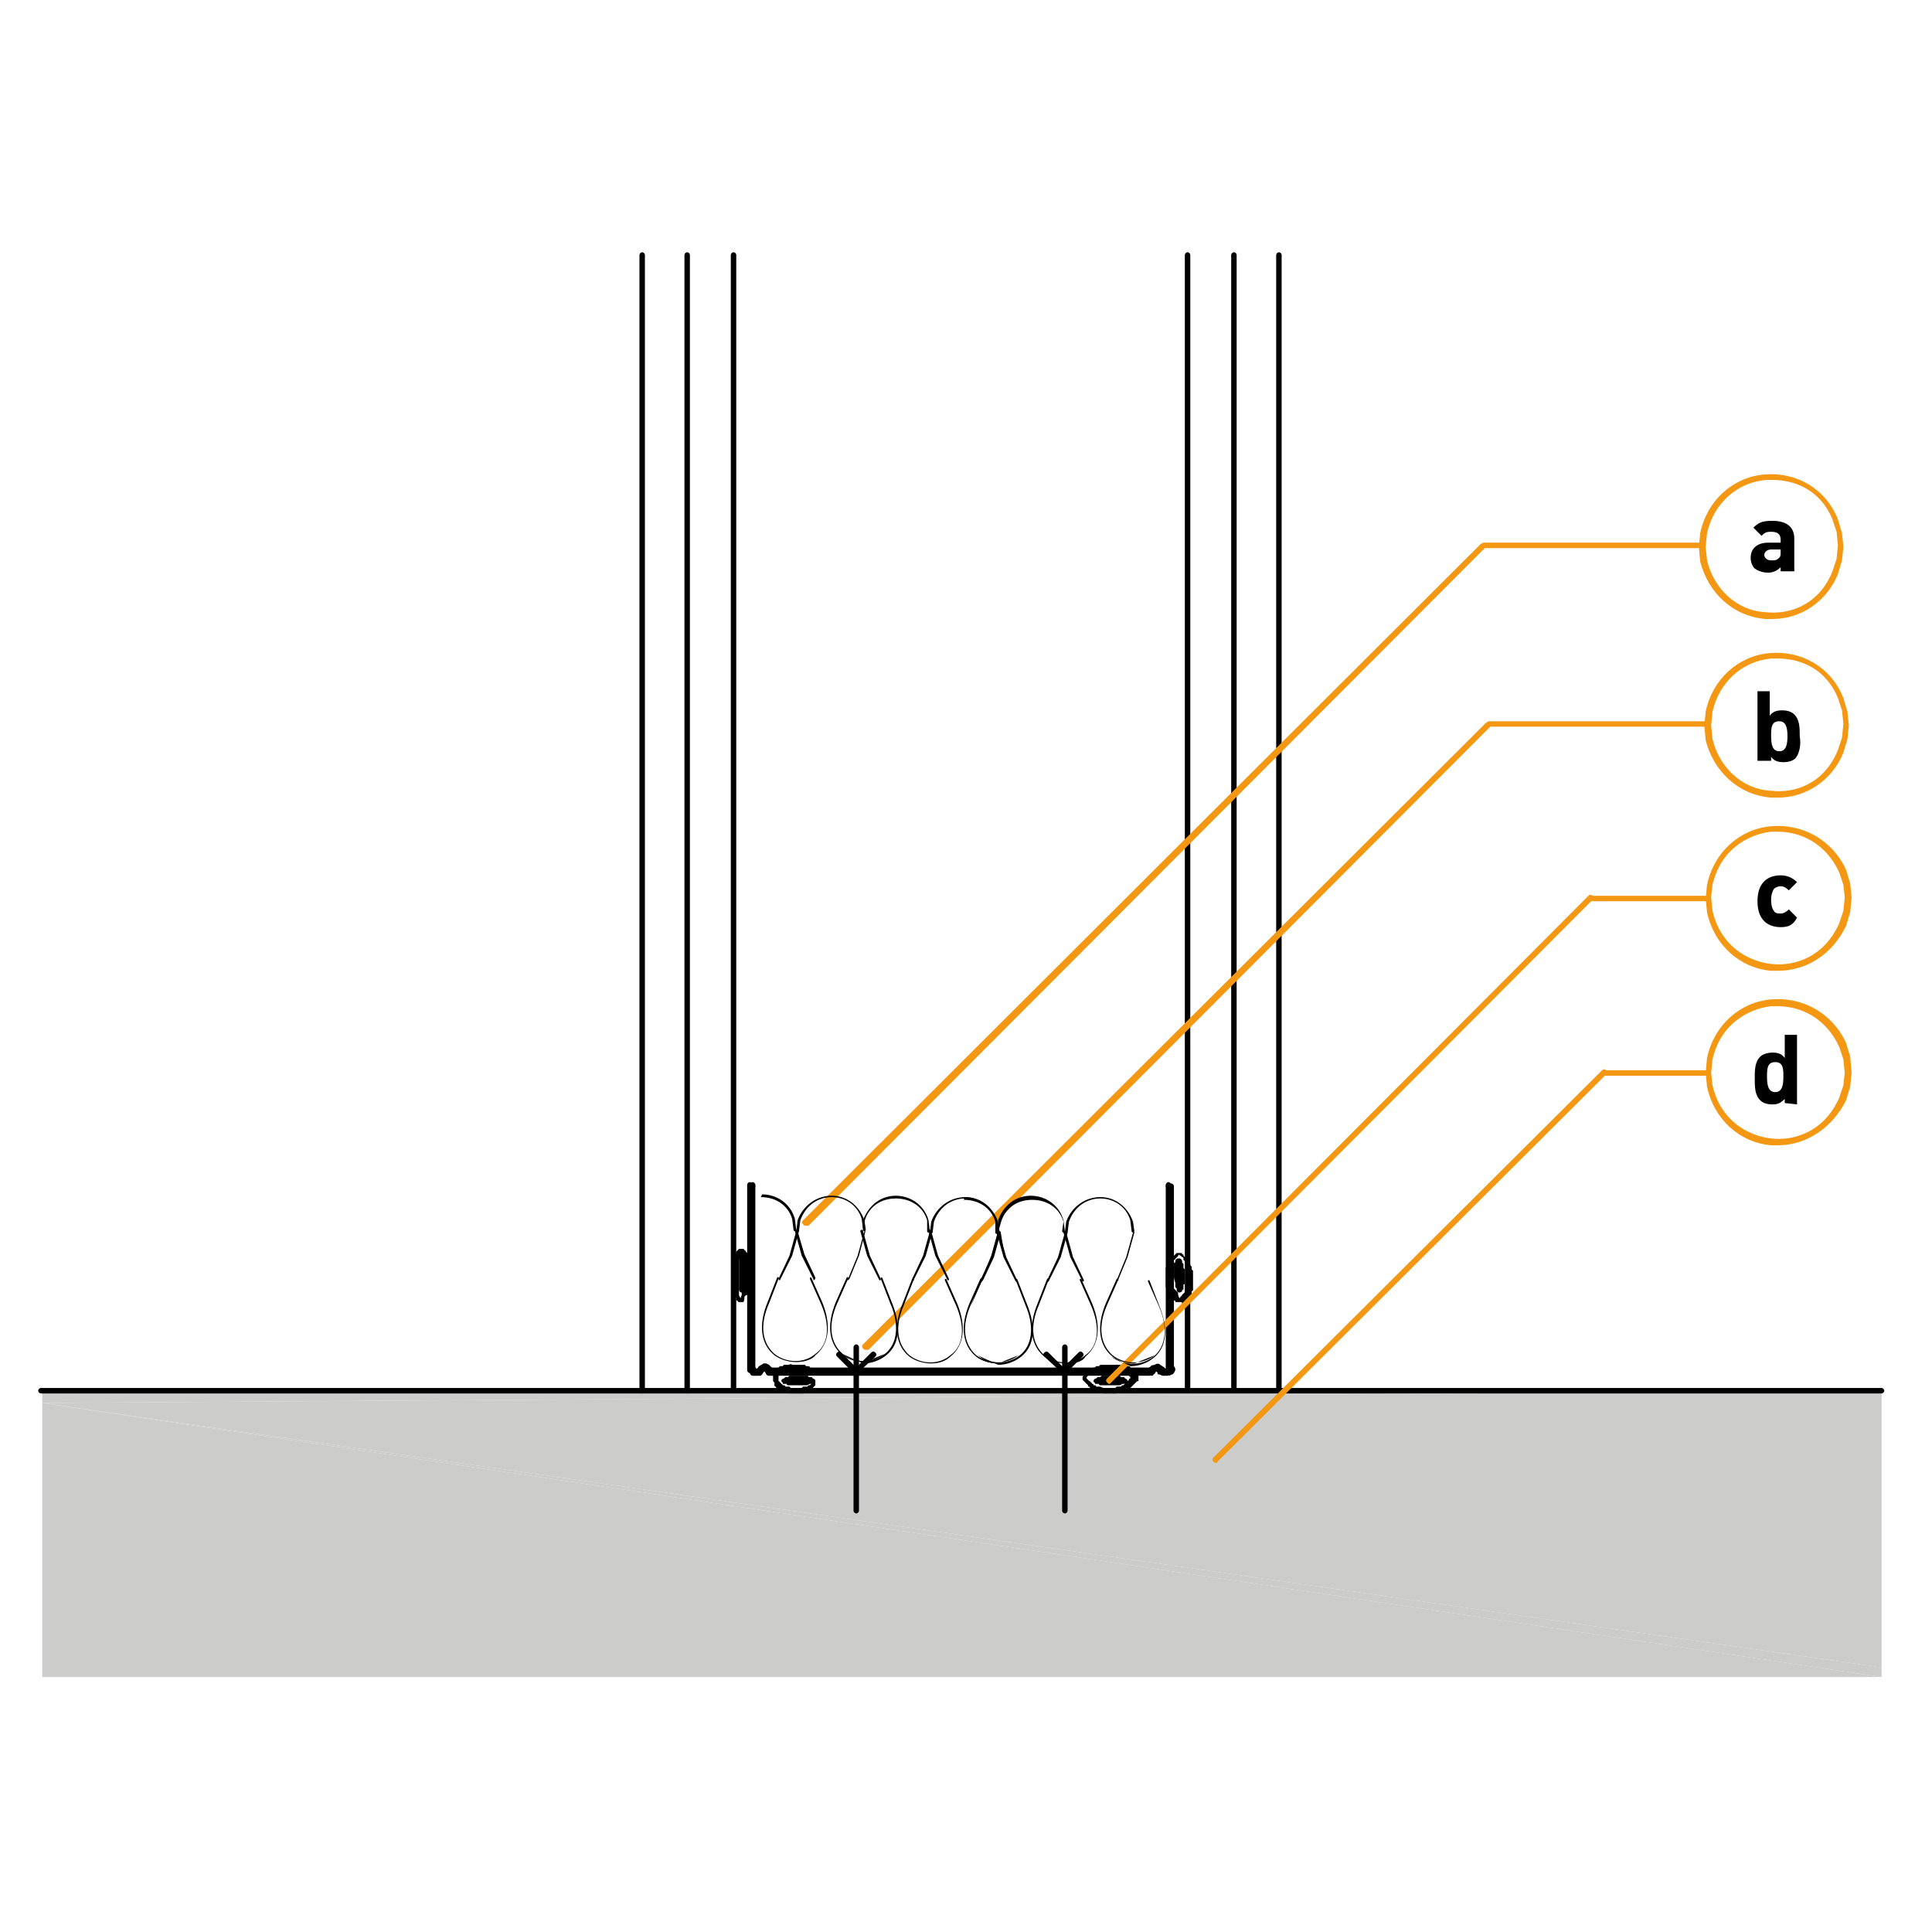 <?xml version="1.0" encoding="utf-8"?>
<!-- Generator: Adobe Illustrator 27.2.0, SVG Export Plug-In . SVG Version: 6.00 Build 0)  -->
<svg version="1.1" id="Lager_1" xmlns="http://www.w3.org/2000/svg" xmlns:xlink="http://www.w3.org/1999/xlink" x="0px" y="0px"
	 viewBox="0 0 141.7 141.7" style="enable-background:new 0 0 141.7 141.7;" xml:space="preserve">
<style type="text/css">
	.st0{fill:#CCCCCB;}
	.st1{fill:#F49712;}
</style>
<g>
	<polygon class="st0" points="3.1,123 138,123 3.1,102.9 	"/>
</g>
<g>
	<polygon class="st0" points="3.1,102.9 138,123 138,122.3 	"/>
</g>
<g>
	<polygon class="st0" points="3.1,102.9 3.1,102.9 138,122.3 138,102 	"/>
</g>
<g>
	<polygon class="st0" points="3.1,102 3.1,102.9 138,102 	"/>
</g>
<g>
	<g>
		<g>
			<path d="M138,102.2H3c-0.1,0-0.2-0.1-0.2-0.2s0.1-0.2,0.2-0.2h135c0.1,0,0.2,0.1,0.2,0.2S138.1,102.2,138,102.2z"/>
		</g>
	</g>
	<g>
		<g>
			<path d="M53.8,102.2c-0.1,0-0.2-0.1-0.2-0.2V18.7c0-0.1,0.1-0.2,0.2-0.2s0.2,0.1,0.2,0.2V102C53.9,102.1,53.8,102.2,53.8,102.2z"
				/>
		</g>
	</g>
	<g>
		<g>
			<path d="M50.4,102.2c-0.1,0-0.2-0.1-0.2-0.2V18.7c0-0.1,0.1-0.2,0.2-0.2s0.2,0.1,0.2,0.2V102C50.6,102.1,50.5,102.2,50.4,102.2z"
				/>
		</g>
	</g>
	<g>
		<g>
			<path d="M47.1,102.2c-0.1,0-0.2-0.1-0.2-0.2V18.7c0-0.1,0.1-0.2,0.2-0.2s0.2,0.1,0.2,0.2V102C47.3,102.1,47.2,102.2,47.1,102.2z"
				/>
		</g>
	</g>
	<g>
		<g>
			<path d="M87.1,102.2c-0.1,0-0.2-0.1-0.2-0.2V18.7c0-0.1,0.1-0.2,0.2-0.2s0.2,0.1,0.2,0.2V102C87.3,102.1,87.2,102.2,87.1,102.2z"
				/>
		</g>
	</g>
	<g>
		<g>
			<path d="M90.5,102.2c-0.1,0-0.2-0.1-0.2-0.2V18.7c0-0.1,0.1-0.2,0.2-0.2s0.2,0.1,0.2,0.2V102C90.6,102.1,90.6,102.2,90.5,102.2z"
				/>
		</g>
	</g>
	<g>
		<g>
			<path d="M93.8,102.2c-0.1,0-0.2-0.1-0.2-0.2V18.7c0-0.1,0.1-0.2,0.2-0.2s0.2,0.1,0.2,0.2V102C93.9,102.1,93.8,102.2,93.8,102.2z"
				/>
		</g>
	</g>
</g>
<g>
	<path d="M62.8,111c-0.1,0-0.2-0.1-0.2-0.2v-12c0-0.1,0.1-0.2,0.2-0.2s0.2,0.1,0.2,0.2v12C63,110.9,62.9,111,62.8,111z"/>
</g>
<g>
	<path d="M62.8,100.8c-0.1,0-0.1,0-0.2-0.1l-1.2-1.2c-0.1-0.1-0.1-0.2,0-0.3c0.1-0.1,0.2-0.1,0.3,0l1.1,1.1l1.1-1.1
		c0.1-0.1,0.2-0.1,0.3,0s0.1,0.2,0,0.3L62.8,100.8C62.9,100.8,62.8,100.8,62.8,100.8z"/>
</g>
<g>
	<path d="M85.6,100.9h-0.3c-0.1,0-0.2-0.1-0.2-0.2s0.1-0.2,0.2-0.2h0.3c0.1,0,0.2,0.1,0.2,0.2S85.7,100.9,85.6,100.9z"/>
</g>
<g>
	<path d="M84.3,100.9H56.6l-0.3-0.1c-0.1,0-0.2-0.2-0.2-0.3s0.2-0.2,0.3-0.2l0.2,0.1h27.6c0.1,0,0.2,0.1,0.2,0.2
		S84.4,100.9,84.3,100.9z"/>
</g>
<g>
	<path d="M55.5,100.9h-0.3c-0.1,0-0.2-0.1-0.2-0.2s0.1-0.2,0.2-0.2h0.3c0.1,0,0.2,0.1,0.2,0.2S55.7,100.9,55.5,100.9z"/>
</g>
<g>
	<path d="M55.2,87.2H55c-0.1,0-0.2-0.1-0.2-0.2s0.1-0.2,0.2-0.2h0.2c0.1,0,0.2,0.1,0.2,0.2S55.3,87.2,55.2,87.2z"/>
</g>
<g>
	<path d="M55.3,100.9C55.2,100.9,55.2,100.9,55.3,100.9l-0.2-0.1l-0.1-0.1l-0.1-0.2c-0.1-0.1,0-0.3,0.1-0.3c0.1-0.1,0.3,0,0.3,0.1
		l0.1,0.1h0.1c0.1,0,0.2,0.2,0.2,0.3C55.5,100.9,55.4,100.9,55.3,100.9z"/>
</g>
<g>
	<path d="M85.6,100.8h-0.3c-0.1,0-0.2-0.1-0.2-0.2s0.1-0.2,0.2-0.2h0.3c0.1,0,0.2,0.1,0.2,0.2S85.7,100.8,85.6,100.8z"/>
</g>
<g>
	<path d="M84.3,100.8H56.6h-0.1l-0.1-0.1c-0.1-0.1-0.2-0.2-0.1-0.3c0.1-0.1,0.2-0.2,0.3-0.1h0.1h27.6c0.1,0,0.2,0.1,0.2,0.2
		S84.4,100.8,84.3,100.8z"/>
</g>
<g>
	<path d="M55.5,100.8h-0.3c-0.1,0-0.2-0.1-0.2-0.2s0.1-0.2,0.2-0.2h0.3c0.1,0,0.2,0.1,0.2,0.2S55.7,100.8,55.5,100.8z"/>
</g>
<g>
	<path d="M55.3,100.8L55.3,100.8l-0.2-0.1c-0.1,0-0.1-0.1-0.1-0.2s0.1-0.3,0.2-0.3c0.1,0,0.2,0,0.2,0.1l0,0c0.1,0.1,0.2,0.2,0.1,0.3
		C55.4,100.8,55.3,100.8,55.3,100.8z"/>
</g>
<g>
	<path d="M55,100.7c-0.1,0-0.2-0.1-0.2-0.2V86.9c0-0.1,0.1-0.2,0.2-0.2s0.2,0.1,0.2,0.2v13.6C55.2,100.6,55.1,100.7,55,100.7z"/>
</g>
<g>
	<path d="M55.2,100.7c-0.1,0-0.2-0.1-0.2-0.2V86.9c0-0.1,0.1-0.2,0.2-0.2s0.2,0.1,0.2,0.2v13.6C55.4,100.6,55.3,100.7,55.2,100.7z"
		/>
</g>
<g>
	<path d="M85.9,100.7c-0.1,0-0.2-0.1-0.2-0.2V87.2c-0.1,0-0.2-0.1-0.2-0.2s0.1-0.2,0.2-0.2h0.2c0.1,0,0.2,0.1,0.2,0.2v13.6
		C86.1,100.6,86,100.7,85.9,100.7z"/>
</g>
<g>
	<path d="M85.7,100.7c-0.1,0-0.2-0.1-0.2-0.2V86.9c0-0.1,0.1-0.2,0.2-0.2s0.2,0.1,0.2,0.2v13.6C86,100.6,85.8,100.7,85.7,100.7z"/>
</g>
<g>
	<path d="M85.6,100.9c-0.1,0-0.2-0.1-0.2-0.2s0-0.3,0.2-0.3h0.1l0.1-0.1c0.1-0.1,0.2-0.1,0.3-0.1c0.1,0.1,0.1,0.2,0.1,0.3l-0.1,0.2
		l-0.1,0.1L85.6,100.9C85.7,100.9,85.6,100.9,85.6,100.9z"/>
</g>
<g>
	<path d="M85.6,100.8c-0.1,0-0.2-0.1-0.2-0.1c-0.1-0.1,0-0.3,0.1-0.3h0.1c0.1-0.2,0.4-0.1,0.4,0.1c0,0.1-0.1,0.2-0.1,0.3l-0.1,0.1
		C85.7,100.8,85.6,100.8,85.6,100.8z"/>
</g>
<g>
	<path d="M55.5,100.9c-0.1,0-0.2-0.1-0.2-0.2c0,0,0,0,0-0.1s0.1-0.2,0.2-0.2h0.1l0.2-0.2c0.1-0.1,0.2-0.1,0.3,0s0.1,0.2,0,0.3
		l-0.2,0.3l-0.1,0.1l0,0l0,0L55.5,100.9C55.6,100.9,55.5,100.9,55.5,100.9z"/>
</g>
<g>
	<path d="M55.5,100.8c-0.1,0-0.2-0.1-0.2-0.1c-0.1-0.1,0-0.3,0.1-0.3h0.1l0.2-0.2c0.1-0.1,0.2-0.1,0.3,0s0.1,0.2,0,0.3l-0.2,0.2
		c0,0,0,0-0.1,0.1H55.5C55.6,100.8,55.6,100.8,55.5,100.8z"/>
</g>
<g>
	<path d="M56.4,100.9c-0.1,0-0.1,0-0.2-0.1l-0.1-0.2H56c-0.1,0-0.2-0.1-0.2-0.2s0.1-0.2,0.2-0.2h0.2c0.1,0,0.1,0,0.2,0.1l0.2,0.3
		c0.1,0.1,0.1,0.3,0,0.3C56.5,100.9,56.4,100.9,56.4,100.9z"/>
</g>
<g>
	<path d="M56.5,100.8c-0.1,0-0.1,0-0.2-0.1l-0.3-0.2l-0.1,0.1c-0.1,0.1-0.3,0-0.3-0.1s0-0.3,0.1-0.3L56,100c0.1,0,0.2,0,0.2,0
		l0.2,0.1c0,0,0,0,0.1,0.1l0.2,0.2c0.1,0.1,0.1,0.2,0,0.3C56.6,100.8,56.6,100.8,56.5,100.8z"/>
</g>
<g>
	<path d="M84.3,100.9c-0.1,0-0.2-0.1-0.2-0.2s0.1-0.3,0.2-0.3l0.2-0.1c0.1,0,0.3,0.1,0.3,0.2s-0.1,0.3-0.2,0.3L84.3,100.9
		L84.3,100.9z"/>
</g>
<g>
	<path d="M84.3,100.8c-0.1,0-0.2-0.1-0.2-0.1c-0.1-0.1,0-0.3,0.1-0.3l0.1-0.1c0.1-0.1,0.3,0,0.3,0.1c0.1,0.1,0,0.3-0.1,0.3l-0.1,0.1
		C84.3,100.8,84.3,100.8,84.3,100.8z"/>
</g>
<g>
	<path d="M85.3,100.9L85.3,100.9l-0.3-0.1c-0.1,0-0.1,0-0.1-0.1l-0.2-0.3c-0.1-0.1-0.1-0.3,0-0.3c0.1-0.1,0.3-0.1,0.3,0l0.2,0.2h0.1
		c0.1,0,0.2,0.2,0.2,0.3C85.5,100.9,85.4,100.9,85.3,100.9z"/>
</g>
<g>
	<path d="M85.3,100.8L85.3,100.8l-0.2-0.1c0,0-0.1,0-0.1-0.1l-0.2-0.2c-0.1-0.1-0.1-0.2,0-0.3c0.1-0.1,0.2-0.1,0.3,0l0.3,0.2
		c0.1,0.1,0.2,0.2,0.1,0.3C85.5,100.8,85.4,100.8,85.3,100.8z"/>
</g>
<g>
	<path d="M84.5,100.9c-0.1,0-0.1,0-0.2-0.1s-0.1-0.2,0-0.3l0.2-0.3c0.1-0.1,0.2-0.1,0.3,0s0.1,0.2,0,0.3l-0.2,0.3
		C84.6,100.9,84.5,100.9,84.5,100.9z"/>
</g>
<g>
	<path d="M84.9,100.6h-0.2c-0.1,0-0.2-0.1-0.2-0.2s0.1-0.2,0.2-0.2h0.2c0.1,0,0.2,0.1,0.2,0.2S85,100.6,84.9,100.6z"/>
</g>
<g>
	<path d="M84.4,100.8c-0.1,0-0.1,0-0.2-0.1s-0.1-0.2,0-0.3l0.2-0.2c0.1-0.1,0.2-0.1,0.3,0c0.1,0.1,0.1,0.2,0,0.3l-0.2,0.2
		C84.5,100.8,84.4,100.8,84.4,100.8z"/>
</g>
<g>
	<path d="M85,100.6L85,100.6l-0.2-0.1l-0.1,0.1c-0.1,0.1-0.3,0-0.3-0.1c-0.1-0.1,0-0.3,0.1-0.3l0.2-0.1c0.1,0,0.2,0,0.2,0l0.2,0.1
		c0.1,0.1,0.2,0.2,0.1,0.3C85.2,100.5,85.1,100.6,85,100.6z"/>
</g>
<g>
	<g>
		<g>
			<path d="M58.9,102.2h-1c0,0-0.1,0-0.1-0.1l0,0h-0.3c0,0-0.1,0-0.1-0.1l0,0h-0.2c0,0-0.1,0-0.1-0.1l0,0c0,0-0.1,0-0.1-0.1
				c0,0-0.1,0-0.1-0.1c0,0-0.1,0-0.1-0.1c0,0,0,0,0-0.1c0,0,0,0,0-0.1l-0.1-0.1l0,0v-0.1V101v-0.1l0,0c0-0.1,0-0.1,0.1-0.1
				c0,0,0,0,0-0.1c0,0,0,0,0-0.1l0.1-0.1l0.1-0.1l0,0l0.1-0.1l0,0l0.1-0.1h0.2l0.1-0.1h0.1c0.2,0,0.2,0,0.2,0c0.1,0,0.2-0.1,0.3,0
				h0.3c0.2,0,0.3,0,0.3,0s0,0,0.2,0H59c0,0,0.1,0,0.1,0.1l0,0h0.2c0,0,0.1,0,0.1,0.1l0,0l0,0c0,0,0.1,0,0.1,0.1l0,0l0,0
				c0,0,0.1,0,0.1,0.1c0,0,0.1,0,0.1,0.1c0,0,0,0,0,0.1c0,0,0,0,0,0.1l0.1,0.1l0,0v0.1v0.2v0.1l0,0v0.1v0.1l0,0c0,0,0,0,0,0.1
				l-0.1,0.1l-0.1,0.1l-0.1,0.1l0,0l-0.1,0.1h-0.2l-0.1,0.1L58.9,102.2C59,102.1,59,102.2,58.9,102.2z M58,101.8h0.8l0.1-0.1h0.3
				l0.1-0.1h0.1l0.1-0.1l0,0l0.1-0.1l0.1-0.1l0,0c0,0,0-0.1,0.1-0.1v-0.1l0,0V101l0,0c0,0,0,0,0-0.1c0,0,0,0,0-0.1l0,0
				c0,0-0.1,0-0.1-0.1c0,0-0.1,0-0.1-0.1l0,0l0,0c0,0-0.1,0-0.1-0.1l0,0h-0.2c0,0-0.1,0-0.1-0.1l0,0l0,0c-0.2,0-0.3,0-0.4,0
				c0,0,0,0-0.2,0h-0.3c-0.2,0-0.2,0-0.2,0c-0.1,0-0.2,0.1-0.4,0l0,0l-0.1,0.1h-0.2l-0.1,0.1l0,0c0,0-0.1,0-0.1,0.1l-0.1,0.1l0,0
				c0,0,0,0,0,0.1c0,0,0,0,0,0.1l0,0l0,0v0.1l0,0c0,0,0,0,0,0.1c0,0,0,0,0,0.1l0,0c0,0,0.1,0,0.1,0.1c0,0,0.1,0,0.1,0.1l0,0
				c0,0,0.1,0,0.1,0.1h0.1c0,0,0.1,0,0.1,0.1l0,0h0.3C58,101.8,58,101.8,58,101.8L58,101.8z M60.2,101.5L60.2,101.5L60.2,101.5z"/>
		</g>
	</g>
</g>
<g>
	<path d="M59.2,101.6h-1.4c0,0-0.1,0-0.1-0.1l0,0h-0.2c-0.1,0-0.1,0-0.1-0.1l-0.1-0.1c0-0.1,0.1-0.2,0.2-0.2l0,0l0.1-0.1h0.2
		l0.1-0.1h1.3c0,0,0.1,0,0.1,0.1l0,0h0.2c0,0,0.1,0,0.1,0.1l0,0c0.1,0,0.2,0.1,0.2,0.2s0,0.1-0.1,0.1c0,0.1-0.1,0.1-0.1,0.1h-0.2
		C59.2,101.6,59.2,101.6,59.2,101.6z"/>
</g>
<g>
	<path d="M81.9,102.2h-1c0,0-0.1,0-0.1-0.1l0,0h-0.3c0,0-0.1,0-0.1-0.1l0,0h-0.2c-0.1,0-0.1,0-0.1-0.1l0,0c-0.1,0-0.1,0-0.1-0.1
		c0,0-0.1,0-0.1-0.1c-0.1,0-0.1,0-0.1-0.1c0,0,0,0-0.1-0.1c0,0,0,0-0.1-0.1l-0.1-0.1l0,0l-0.1-0.1V101c0,0,0-0.1,0.1-0.1l0,0
		c0-0.1,0-0.1,0.1-0.1c0,0,0,0,0.1-0.1c0,0,0,0,0.1-0.1l0.1-0.1l0.1-0.1h0.1l0.1-0.1h0.1l0.1-0.1h0.2l0.1-0.1H81h0.1h0.1H82h0.1h0.1
		h0.3c0,0,0.1,0,0.1,0.1l0,0h0.2c0,0,0.1,0,0.1,0.1l0,0l0,0c0,0,0.1,0,0.1,0.1l0,0l0,0c0.1,0,0.1,0,0.1,0.1c0.1,0,0.1,0,0.1,0.1l0,0
		l0.1,0.1l0,0c0,0,0,0,0.1,0.1c0.1,0,0.1,0.1,0.1,0.1v0.3c0,0.1,0,0.1-0.1,0.1l0,0l-0.1,0.1l0,0l-0.1,0.1l-0.1,0.1l-0.1,0.1l0,0
		l-0.1,0.1h-0.2l-0.1,0.1H82C82,102.1,81.9,102.2,81.9,102.2z M81,101.8h0.8l0.1-0.1h0.3l0.1-0.1h0.1l0.1-0.1l0,0l0.1-0.1l0.1-0.1
		l0.1-0.1l0,0c0,0,0-0.1,0.1-0.1V101l0,0l-0.1-0.1c0,0-0.1,0-0.1-0.1c0,0-0.1,0-0.1-0.1c0,0-0.1,0-0.1-0.1l0,0l0,0
		c0,0-0.1,0-0.1-0.1l0,0h-0.2c0,0-0.1,0-0.1-0.1l0,0h-0.3h-0.1h-0.1H81h-0.1h-0.1h-0.2l-0.1,0.1h-0.2l-0.1,0.1h-0.1
		c0,0-0.1,0-0.1,0.1l-0.1,0.1l0,0c0,0,0,0-0.1,0.1c0,0,0,0-0.1,0.1l0,0l0,0v0.1l0,0c0,0,0,0,0.1,0.1c0,0,0,0,0.1,0.1l0,0
		c0,0,0.1,0,0.1,0.1c0,0,0.1,0,0.1,0.1l0,0c0.1,0,0.1,0,0.1,0.1h0.1c0,0,0.1,0,0.1,0.1l0,0h0.3C80.9,101.8,80.9,101.8,81,101.8
		L81,101.8z"/>
</g>
<g>
	<path d="M82.1,101.6h-1.4c0,0-0.1,0-0.1-0.1l0,0h-0.2c-0.1,0-0.1,0-0.1-0.1c-0.1,0-0.1-0.1-0.1-0.1c0-0.1,0.1-0.2,0.2-0.2l0,0
		l0.1-0.1h0.2l0.1-0.1h1.3c0,0,0.1,0,0.1,0.1l0,0h0.2c0,0,0.1,0,0.1,0.1l0,0c0.1,0,0.2,0.1,0.2,0.2s0,0.1-0.1,0.1
		c0,0.1-0.1,0.1-0.1,0.1h-0.2C82.2,101.6,82.1,101.6,82.1,101.6z"/>
</g>
<g>
	<path d="M86.6,95.5h-0.3c-0.1,0-0.1,0-0.1-0.1c-0.1,0-0.1,0-0.1-0.1L86,95.2l0,0l0,0l-0.1-0.1L85.8,95l0,0l-0.1-0.1v-0.1l-0.1-0.1
		v-0.2l-0.1-0.1V93c0,0,0-0.1,0.1-0.1l0,0v-0.2c0,0,0-0.1,0.1-0.1l0,0v-0.1c0-0.1,0-0.1,0.1-0.1l0,0c0-0.1,0-0.1,0.1-0.1
		c0-0.1,0-0.1,0.1-0.1l0,0l0,0c0-0.1,0-0.1,0.1-0.1l0.1-0.1l0.1-0.1h0.3c0.1,0,0.1,0,0.1,0.1c0.1,0,0.1,0,0.1,0.1c0,0,0,0,0.1,0.1
		l0.1,0.1l0,0c0,0,0,0.1,0.1,0.1l0,0l0.1,0.1v0.1l0.1,0.1v0.1l0.1,0.1v0.2l0.1,0.1v1.4c0,0,0,0.1-0.1,0.1l0,0v0.2c0,0,0,0.1-0.1,0.1
		l0,0v0.1c0,0,0,0.1-0.1,0.1l0,0l0,0c0,0,0,0.1-0.1,0.1l0,0c0,0,0,0.1-0.1,0.1l0,0c0,0.1,0,0.1-0.1,0.1c0,0,0,0-0.1,0.1l-0.1,0.1
		C86.7,95.5,86.7,95.5,86.6,95.5z M86.5,95.2L86.5,95.2C86.6,95.2,86.6,95.1,86.5,95.2L86.5,95.2c0.1-0.1,0.1-0.1,0.2-0.2l0,0l0,0
		c0,0,0-0.1,0.1-0.1l0,0l0,0c0,0,0-0.1,0.1-0.1l0,0v-0.1c0,0,0-0.1,0.1-0.1l0,0v-0.2c0,0,0-0.1,0.1-0.1l0,0V93L87,92.9v-0.2
		l-0.1-0.1v-0.1l-0.1-0.1v-0.1c0,0,0-0.1-0.1-0.1l0,0l0,0c0,0,0,0-0.1-0.1l0,0c0,0-0.1,0-0.1-0.1l0,0l-0.1,0.1l0,0l0,0l0,0
		c0,0,0,0.1-0.1,0.1c0,0,0,0.1-0.1,0.1l0,0c0,0.1,0,0.1-0.1,0.1l0,0c0,0,0,0.1-0.1,0.1l0,0v0.2c0,0,0,0.1-0.1,0.1l0,0v1.3l0.1,0.1
		v0.2l0.1,0.1l0,0l0.1,0.1l0,0l0.1,0.1l0.1,0.1l0,0l0,0l0,0C86.4,95.1,86.5,95.2,86.5,95.2z M86.2,92L86.2,92L86.2,92z"/>
</g>
<g>
	<g>
		<g>
			<path d="M86.5,94.8L86.5,94.8c-0.1,0-0.2-0.1-0.2-0.2v-0.1l-0.1-0.1v-0.1c0-0.2,0-0.2,0-0.2c0-0.1-0.1-0.2-0.1-0.5v-0.1
				c0-0.3,0-0.3,0-0.4c0,0,0-0.1,0-0.3v-0.1c0-0.1,0-0.1,0.1-0.1v-0.1c0-0.1,0.1-0.2,0.2-0.2h0.1c0.1,0,0.2,0.1,0.2,0.2v0.1l0.1,0.1
				V93l0.1,0.1v1c0,0.1,0,0.1-0.1,0.1v0.3c0,0.1,0,0.1-0.1,0.1v0.1C86.7,94.7,86.6,94.8,86.5,94.8z"/>
		</g>
	</g>
</g>
<g>
	<path d="M54.5,95.5h-0.3c0,0-0.1,0-0.1-0.1c0,0-0.1,0-0.1-0.1c0,0,0,0,0-0.1l-0.1-0.1l0,0V95l0,0v-0.1v-0.1v-0.1l0,0v-0.1v-0.3
		v-0.1v-1.4v-0.1l0,0v-0.3c0-0.1,0-0.1,0-0.1l0,0v-0.1l0,0l0,0v-0.1l0,0V92l0,0c0-0.1,0-0.1,0.1-0.1c0,0,0,0,0-0.1l0.1-0.1l0.1-0.1
		h0.3c0,0,0.1,0,0.1,0.1c0,0,0.1,0,0.1,0.1l0.1,0.1l0,0l0,0l0.1,0.1v0.1l0,0v0.1v0.1v0.1v0.2v0.1v1.4v0.1l0,0v0.2v0.1l0,0v0.1
		c0,0.1,0,0.1,0,0.1l0,0c0,0.1,0,0.1,0,0.1c0,0.1,0,0.1-0.1,0.1l0,0l0,0c0,0.1,0,0.1-0.1,0.1l-0.1,0.1
		C54.6,95.5,54.5,95.5,54.5,95.5z M54.3,95.2L54.3,95.2C54.4,95.2,54.4,95.1,54.3,95.2L54.3,95.2L54.3,95.2L54.3,95.2l0.1-0.2v-0.1
		l0,0c0-0.1,0-0.1,0-0.1l0,0v-0.1l0,0v-0.2v-0.1l0,0v-1.3V93v-0.2v-0.1l0,0v-0.1l0,0v-0.1v-0.1l0,0l0,0l0,0c0,0-0.1,0-0.1-0.1l0,0
		l-0.1,0.1l0,0c0,0,0,0,0,0.1l0,0l0,0v0.1l0,0l0,0v0.1l0,0v0.1c0,0.1,0,0.1,0,0.1v0.2v0.1l0,0v1.3v0.1v0.2v0.1V95L54.3,95.2
		L54.3,95.2L54.3,95.2L54.3,95.2L54.3,95.2c-0.1,0.1-0.1,0.1-0.1,0.2C54.2,95.1,54.2,95.1,54.3,95.2C54.3,95.1,54.3,95.2,54.3,95.2z
		"/>
</g>
<g>
	<g>
		<g>
			<path d="M54.4,94.8L54.4,94.8c-0.1,0-0.2-0.1-0.2-0.2v-0.1v-0.1v-0.3V94v-1c0-0.1,0-0.1,0-0.1v-0.3v-0.1l0,0v-0.1
				c0-0.1,0.1-0.2,0.2-0.2l0,0c0.1,0,0.2,0.1,0.2,0.2v0.1v0.1v0.1c0,0.2,0,0.2,0,0.2c0,0.1,0.1,0.2,0,0.5v0.1c0,0.3,0,0.3,0,0.4
				c0,0,0,0.1,0,0.3v0.1c0,0.1,0,0.1,0,0.1v0.1C54.6,94.7,54.5,94.8,54.4,94.8z"/>
		</g>
	</g>
</g>
<g>
	<path d="M78.1,111c-0.1,0-0.2-0.1-0.2-0.2v-12c0-0.1,0.1-0.2,0.2-0.2s0.2,0.1,0.2,0.2v12C78.3,110.9,78.2,111,78.1,111z"/>
</g>
<g>
	<path d="M78.1,100.8c-0.1,0-0.1,0-0.2-0.1l-1.3-1.2c-0.1-0.1-0.1-0.2,0-0.3c0.1-0.1,0.2-0.1,0.3,0l1.1,1.1l1.1-1.1
		c0.1-0.1,0.2-0.1,0.3,0c0.1,0.1,0.1,0.2,0,0.3l-1.2,1.2C78.2,100.8,78.2,100.8,78.1,100.8z"/>
</g>
<g>
	<g>
		<g>
			<path class="st1" d="M130.4,84c-0.2,0-0.4,0-0.5,0c-2.3-0.2-4.2-1.9-4.7-4.3l-0.1-1l0.1-1.1c0.5-2.4,2.4-4.1,4.7-4.3
				c2.3-0.2,4.5,1,5.5,3.2l0.3,1l0.1,1.1c0,0,0,0,0,0.1l-0.1,1l-0.3,1C134.4,82.7,132.5,84,130.4,84z M130.4,73.8
				c-0.2,0-0.3,0-0.5,0c-1.7,0.2-3.7,1.3-4.3,3.9l-0.1,1l0.1,0.9c0.6,2.6,2.6,3.7,4.3,3.9c1.7,0.2,3.9-0.5,5-3l0.3-0.9l0.1-0.9
				l-0.1-1l-0.3-0.9C133.9,74.6,132,73.8,130.4,73.8z"/>
		</g>
	</g>
</g>
<g>
	<path class="st1" d="M125.2,78.9h-7.6c-0.1,0-0.2-0.1-0.2-0.2s0.1-0.2,0.2-0.2h7.6c0.1,0,0.2,0.1,0.2,0.2S125.4,78.9,125.2,78.9z"
		/>
</g>
<g>
	<g>
		<g>
			<path class="st1" d="M130.4,71.2c-0.2,0-0.4,0-0.5,0c-2.3-0.2-4.2-1.9-4.7-4.3l-0.1-1l0.1-1c0.5-2.4,2.4-4.1,4.7-4.3
				c2.3-0.2,4.5,1,5.5,3.2l0.3,1l0.1,1c0,0,0,0,0,0.1l-0.1,1l-0.3,1C134.4,70,132.5,71.2,130.4,71.2z M130.4,61c-0.2,0-0.3,0-0.5,0
				c-1.7,0.2-3.7,1.3-4.3,3.9l-0.1,0.9l0.1,1c0.6,2.6,2.6,3.7,4.3,3.9c1.7,0.2,3.9-0.5,5-3l0.3-0.9l0.1-1l-0.1-0.9l-0.3-0.9
				C133.9,61.8,132,61,130.4,61z"/>
		</g>
	</g>
</g>
<g>
	<path class="st1" d="M125.2,66.1h-8.5c-0.1,0-0.2-0.1-0.2-0.2s0.1-0.2,0.2-0.2h8.5c0.1,0,0.2,0.1,0.2,0.2S125.4,66.1,125.2,66.1z"
		/>
</g>
<g>
	<g>
		<g>
			<path class="st1" d="M130.4,58.5c-0.2,0-0.3,0-0.5,0c-2.4-0.2-4.2-1.9-4.8-4.2l-0.1-1.1l0.1-1c0.5-2.4,2.4-4.1,4.7-4.3
				c2.3-0.2,4.5,1,5.4,3.3l0.3,1l0.1,1l0,0l-0.1,1l-0.3,1C134.4,57.2,132.5,58.5,130.4,58.5z M130.4,48.3c-0.2,0-0.3,0-0.5,0
				c-2.1,0.2-3.8,1.7-4.3,3.9l-0.1,1l0.1,1c0.5,2.1,2.2,3.7,4.3,3.8c1.7,0.2,3.9-0.5,4.9-3l0.3-0.9l0.1-1l-0.1-1l-0.3-0.9
				C133.9,49,132,48.3,130.4,48.3z"/>
		</g>
	</g>
</g>
<g>
	<path class="st1" d="M63.5,99c-0.1,0-0.1,0-0.2-0.1c-0.1-0.1-0.1-0.2,0-0.3L109,53c0.1,0,0.1-0.1,0.2-0.1h16c0.1,0,0.2,0.1,0.2,0.2
		s-0.1,0.2-0.2,0.2h-15.9L63.7,99C63.6,99,63.6,99,63.5,99z"/>
</g>
<g>
	<path class="st1" d="M81.4,101.5c-0.1,0-0.1,0-0.2-0.1s-0.1-0.2,0-0.3l35.3-35.4c0.1-0.1,0.2-0.1,0.3,0s0.1,0.2,0,0.3L81.4,101.5
		C81.5,101.5,81.5,101.5,81.4,101.5z"/>
</g>
<g>
	<path class="st1" d="M89.2,107.3c-0.1,0-0.1,0-0.2-0.1s-0.1-0.2,0-0.3l28.5-28.4c0.1-0.1,0.2-0.1,0.3,0s0.1,0.2,0,0.3l-28.5,28.4
		C89.3,107.3,89.2,107.3,89.2,107.3z"/>
</g>
<g>
	<path d="M131.7,55.6c-0.2,0.2-0.5,0.3-0.9,0.3s-0.7-0.1-0.9-0.4v0.3h-1v-5.1h0.9v1.8c0.2-0.3,0.5-0.4,0.9-0.4s0.7,0.1,0.9,0.3
		c0.4,0.4,0.4,1,0.4,1.6C132.1,54.6,132,55.2,131.7,55.6z M130.5,52.9c-0.6,0-0.6,0.5-0.6,1.1s0.1,1.1,0.6,1.1s0.6-0.5,0.6-1.1
		S131,52.9,130.5,52.9z"/>
</g>
<g>
	<path d="M130.6,68c-0.8,0-1.7-0.4-1.7-1.9s0.9-1.9,1.7-1.9c0.5,0,0.9,0.2,1.2,0.5l-0.6,0.6c-0.2-0.2-0.4-0.3-0.6-0.3
		c-0.2,0-0.4,0.1-0.5,0.2c-0.1,0.2-0.2,0.4-0.2,0.8s0.1,0.7,0.2,0.8c0.1,0.2,0.3,0.2,0.5,0.2s0.4-0.1,0.6-0.3l0.6,0.6
		C131.5,67.9,131.1,68,130.6,68z"/>
</g>
<g>
	<g>
		<g>
			<path class="st1" d="M130,45.4c-0.2,0-0.3,0-0.5,0c-2.4-0.2-4.2-1.9-4.8-4.2l-0.1-1.1l0.1-1c0.5-2.4,2.4-4.1,4.7-4.3
				c2.3-0.2,4.5,1,5.4,3.3l0.3,1l0.1,1l0,0l-0.1,1l-0.3,1C134,44.1,132.1,45.4,130,45.4z M130,35.2c-0.2,0-0.3,0-0.5,0
				c-2.1,0.2-3.8,1.7-4.3,3.9l-0.1,1l0.1,1c0.5,2.1,2.2,3.7,4.3,3.8c1.7,0.2,3.9-0.5,4.9-3l0.3-0.9l0.1-1l-0.1-1l-0.3-0.9
				C133.5,35.9,131.6,35.2,130,35.2z"/>
		</g>
	</g>
</g>
<g>
	<path class="st1" d="M59.1,89.9c-0.1,0-0.1,0-0.2-0.1c-0.1-0.1-0.1-0.2,0-0.3l49.7-49.6c0.1,0,0.1-0.1,0.2-0.1h16
		c0.1,0,0.2,0.1,0.2,0.2s-0.1,0.2-0.2,0.2h-15.9L59.3,89.9C59.2,89.9,59.2,89.9,59.1,89.9z"/>
</g>
<g>
	<path d="M130.6,41.9v-0.3c-0.2,0.2-0.5,0.4-0.9,0.4s-0.7-0.1-1-0.3c-0.2-0.2-0.3-0.5-0.3-0.8c0-0.6,0.4-1.1,1.3-1.1h0.9v-0.2
		c0-0.4-0.2-0.6-0.7-0.6c-0.4,0-0.5,0.1-0.7,0.3l-0.6-0.6c0.4-0.4,0.7-0.5,1.4-0.5c1.1,0,1.6,0.5,1.6,1.3v2.4H130.6L130.6,41.9z
		 M130.6,40.3h-0.7c-0.3,0-0.5,0.2-0.5,0.4s0.2,0.4,0.5,0.4s0.4,0,0.6-0.2c0.1-0.1,0.1-0.2,0.1-0.5L130.6,40.3L130.6,40.3z"/>
</g>
<g>
	<path d="M130.9,80.9v-0.3c-0.3,0.3-0.5,0.4-0.9,0.4s-0.7-0.1-0.9-0.3c-0.4-0.4-0.4-1-0.4-1.6s0-1.2,0.4-1.6
		c0.2-0.2,0.6-0.3,0.9-0.3c0.4,0,0.7,0.1,0.9,0.4v-1.7h0.9V81L130.9,80.9L130.9,80.9z M130.2,77.9c-0.6,0-0.6,0.5-0.6,1.1
		s0.1,1.1,0.6,1.1s0.6-0.5,0.6-1.1S130.8,77.9,130.2,77.9z"/>
</g>
<g>
	<path d="M61.8,99.3c0.9,0.7,2.2,0.7,3.1,0c0.9-0.7,1.1-2.1,0.4-3.7l-0.7-1.8c0,0,0-0.1,0-0.1c0,0,0.1,0,0.1,0l0.7,1.8
		c0.7,1.7,0.6,3.1-0.4,3.9c-0.5,0.4-1.1,0.6-1.7,0.6"/>
	<g>
		<path d="M64.5,93.9C64.5,93.9,64.5,93.9,64.5,93.9l-0.9-1.8l-0.5-1.8c0,0,0-0.1,0.1-0.1c0,0,0.1,0,0.1,0.1l0.5,1.8l0.8,1.7
			C64.6,93.9,64.6,93.9,64.5,93.9C64.6,93.9,64.6,93.9,64.5,93.9z"/>
	</g>
	<g>
		<g>
			<g>
				<path d="M63.3,90.4L63.3,90.4C63.2,90.4,63.2,90.3,63.3,90.4l0-0.9c0.4-1.1,1.3-1.8,2.4-1.8l0,0c1.1,0,2.1,0.7,2.4,1.8l0.1,0.8
					c0,0,0,0.1-0.1,0.1c0,0-0.1,0-0.1-0.1L68,89.5c-0.3-1-1.2-1.6-2.3-1.6l0,0c-1.1,0-2,0.6-2.3,1.7L63.3,90.4
					C63.4,90.4,63.3,90.4,63.3,90.4z"/>
			</g>
		</g>
	</g>
	<g>
		<path d="M67,93.9C67,93.9,67,93.9,67,93.9c-0.1,0-0.1-0.1-0.1-0.1l0.8-1.7l0.5-1.8c0,0,0.1-0.1,0.1-0.1c0,0,0.1,0.1,0.1,0.1
			l-0.5,1.8L67,93.9C67.1,93.9,67,93.9,67,93.9z"/>
	</g>
	<path d="M68.3,100c-0.6,0-1.2-0.2-1.6-0.5c-1-0.8-1.2-2.2-0.5-3.9l0.7-1.8c0,0,0.1-0.1,0.1,0c0,0,0.1,0.1,0,0.1l-0.7,1.8
		c-0.7,1.6-0.5,2.9,0.4,3.7c0.9,0.7,2.2,0.7,3,0c1-0.7,1.1-2.1,0.4-3.7l-0.8-1.8c0,0,0-0.1,0-0.1c0,0,0.1,0,0.1,0l0.8,1.8
		c0.7,1.7,0.5,3.1-0.5,3.9C69.4,99.8,68.9,100,68.3,100"/>
	<g>
		<path d="M69.5,93.9C69.5,93.9,69.4,93.9,69.5,93.9l-0.9-1.8l-0.5-1.8c0,0,0-0.1,0.1-0.1c0,0,0.1,0,0.1,0.1l0.5,1.8l0.8,1.7
			C69.6,93.9,69.6,93.9,69.5,93.9C69.5,93.9,69.5,93.9,69.5,93.9z"/>
	</g>
	<path d="M73.3,90.3C73.3,90.3,73.3,90.4,73.3,90.3c-0.1,0.1-0.1,0.1-0.1,0.1c0,0-0.1,0-0.1-0.1L73,89.5c-0.3-1-1.2-1.6-2.2-1.6
		c0,0,0,0,0,0c-1,0-1.9,0.6-2.3,1.7l-0.1,0.8c0,0-0.1,0.1-0.1,0.1c0,0-0.1-0.1-0.1-0.1l0.1-0.8c0.4-1.1,1.4-1.8,2.5-1.8
		c1.1,0,2,0.7,2.4,1.8L73.3,90.3"/>
	<path d="M73.3,90.3l-0.5,1.8l-0.7,1.7c0,0-0.1,0.1-0.1,0.1c0,0,0,0,0,0c0,0-0.1-0.1,0-0.1l0.7-1.7l0.5-1.8c0,0,0.1-0.1,0.1-0.1"/>
	<path d="M73.2,100c-0.6,0-1.2-0.2-1.6-0.5c-1-0.8-1.2-2.2-0.5-3.9l0.8-1.8c0,0,0.1-0.1,0.1,0c0,0,0.1,0.1,0,0.1l-0.8,1.8
		c-0.7,1.6-0.5,2.9,0.4,3.7c0.9,0.7,2.2,0.7,3.1,0"/>
	<path d="M73.7,92.2l-0.5-1.8c0,0,0-0.1,0.1-0.1c0,0,0.1,0,0.1,0.1"/>
	<path d="M55.6,95.5"/>
	<g>
		<g>
			<g>
				<path d="M55.9,87.6L55.9,87.6c1.1,0,2.1,0.7,2.4,1.8l0.1,0.8c0,0,0,0.1-0.1,0.1c0,0-0.1,0-0.1-0.1l-0.1-0.8
					c-0.3-1-1.2-1.6-2.3-1.6l0,0"/>
			</g>
		</g>
	</g>
	<g>
		<path d="M57.2,93.9C57.2,93.9,57.1,93.9,57.2,93.9c-0.1,0-0.1-0.1-0.1-0.1l0.8-1.7l0.5-1.8c0,0,0.1-0.1,0.1-0.1
			c0,0,0.1,0.1,0.1,0.1l-0.5,1.8L57.2,93.9C57.2,93.8,57.2,93.9,57.2,93.9z"/>
	</g>
	<path d="M58.4,99.9c-0.6,0-1.2-0.2-1.6-0.5c-1-0.8-1.2-2.2-0.5-3.9l0.7-1.8c0,0,0.1-0.1,0.1,0c0,0,0.1,0.1,0,0.1l-0.7,1.8
		c-0.7,1.6-0.5,2.9,0.4,3.7c0.9,0.7,2.2,0.7,3,0c1-0.7,1.1-2.1,0.4-3.7l-0.8-1.8c0,0,0-0.1,0-0.1c0,0,0.1,0,0.1,0l0.8,1.8
		c0.7,1.7,0.5,3.1-0.5,3.9C59.6,99.7,59,99.9,58.4,99.9"/>
	<g>
		<path d="M59.7,93.9C59.6,93.9,59.6,93.8,59.7,93.9l-0.9-1.8l-0.5-1.8c0,0,0-0.1,0.1-0.1c0,0,0.1,0,0.1,0.1L59,92l0.8,1.7
			C59.8,93.8,59.8,93.8,59.7,93.9C59.7,93.9,59.7,93.9,59.7,93.9z"/>
	</g>
	<path d="M63.5,90.2C63.5,90.3,63.5,90.3,63.5,90.2c-0.1,0.1-0.1,0.1-0.1,0.1c0,0-0.1,0-0.1-0.1l-0.1-0.8c-0.3-1-1.2-1.6-2.2-1.6
		c0,0,0,0,0,0c-1,0-1.9,0.6-2.3,1.7l-0.1,0.8c0,0-0.1,0.1-0.1,0.1c0,0-0.1-0.1-0.1-0.1l0.1-0.8c0.4-1.1,1.4-1.8,2.5-1.8
		c1.1,0,2,0.7,2.4,1.8L63.5,90.2"/>
	<path d="M63.5,90.2L63,92.1l-0.7,1.7c0,0-0.1,0.1-0.1,0.1c0,0,0,0,0,0c0,0-0.1-0.1,0-0.1l0.7-1.7l0.5-1.8c0,0,0.1-0.1,0.1-0.1"/>
	<path d="M63.4,99.9c-0.6,0-1.2-0.2-1.6-0.5c-1-0.8-1.2-2.2-0.5-3.9l0.8-1.8c0,0,0.1-0.1,0.1,0c0,0,0.1,0.1,0,0.1l-0.8,1.8
		c-0.7,1.6-0.5,2.9,0.4,3.7c0.9,0.7,2.2,0.7,3.1,0"/>
	<path d="M81.5,99.5c0.9,0.7,2.2,0.7,3.1,0c0.9-0.7,1.1-2.1,0.4-3.7L84.2,94c0,0,0-0.1,0-0.1c0,0,0.1,0,0.1,0l0.7,1.8
		c0.7,1.7,0.6,3.1-0.4,3.9c-0.5,0.4-1.1,0.6-1.7,0.6"/>
	<path d="M70.7,87.8c1.1,0,2.1,0.7,2.4,1.8l0.1,0.8c0,0,0,0.1-0.1,0.1c0,0,0,0,0,0c0,0-0.1,0-0.1-0.1L73,89.6
		c-0.3-1-1.2-1.6-2.3-1.6"/>
	<path d="M71.9,93.9l0.8-1.7l0.5-1.8c0,0,0.1-0.1,0.1-0.1c0,0,0.1,0.1,0.1,0.1l-0.5,1.8l-0.8,1.7C72,94,72,94,72,94c0,0,0,0,0,0"/>
	<path d="M71.7,99.4c0.9,0.7,2.2,0.7,3.1,0c0.9-0.7,1.1-2.1,0.4-3.7l-0.7-1.8c0,0,0-0.1,0-0.1s0.1,0,0.1,0l0.7,1.8
		c0.7,1.7,0.6,3.1-0.4,3.9c-0.5,0.4-1.1,0.6-1.7,0.6"/>
	<path d="M71.9,93.9c0,0,0.1-0.1,0.1,0c0,0,0.1,0.1,0,0.1l-0.8,1.8"/>
	<path d="M73.2,100c-0.6,0-1.2-0.2-1.6-0.5"/>
	<g>
		<path d="M74.5,94C74.4,94,74.4,94,74.5,94l-0.9-1.8l-0.5-1.8c0,0,0-0.1,0.1-0.1c0,0,0.1,0,0.1,0.1l0.5,1.8l0.8,1.7
			C74.6,93.9,74.5,94,74.5,94C74.5,94,74.5,94,74.5,94z"/>
	</g>
	<g>
		<g>
			<g>
				<path d="M73.2,90.4L73.2,90.4C73.2,90.4,73.1,90.4,73.2,90.4l0-0.9c0.4-1.1,1.3-1.8,2.4-1.8l0,0c1.1,0,2.1,0.7,2.4,1.8l0.1,0.8
					c0,0,0,0.1-0.1,0.1c0,0-0.1,0-0.1-0.1L78,89.6c-0.3-1-1.2-1.6-2.3-1.6l0,0c-1.1,0-2,0.6-2.3,1.7L73.2,90.4
					C73.3,90.4,73.3,90.4,73.2,90.4z"/>
			</g>
		</g>
	</g>
	<g>
		<path d="M76.9,94C76.9,94,76.9,94,76.9,94c-0.1,0-0.1-0.1-0.1-0.1l0.8-1.7l0.5-1.8c0,0,0.1-0.1,0.1-0.1c0,0,0.1,0.1,0.1,0.1
			l-0.5,1.8L76.9,94C77,94,77,94,76.9,94z"/>
	</g>
	<path d="M78.2,100c-0.6,0-1.2-0.2-1.6-0.5c-1-0.8-1.2-2.2-0.5-3.9l0.7-1.8c0,0,0.1-0.1,0.1,0c0,0,0.1,0.1,0,0.1l-0.7,1.8
		c-0.7,1.6-0.5,2.9,0.4,3.7c0.9,0.7,2.2,0.7,3,0c1-0.7,1.1-2.1,0.4-3.7l-0.8-1.8c0,0,0-0.1,0-0.1c0,0,0.1,0,0.1,0l0.8,1.8
		c0.7,1.7,0.5,3.1-0.5,3.9C79.4,99.9,78.8,100,78.2,100"/>
	<g>
		<path d="M79.4,94C79.4,94,79.4,94,79.4,94l-0.9-1.8l-0.5-1.8c0,0,0-0.1,0.1-0.1c0,0,0.1,0,0.1,0.1l0.5,1.8l0.8,1.7
			C79.5,93.9,79.5,94,79.4,94C79.5,94,79.4,94,79.4,94z"/>
	</g>
	<path d="M83.2,90.3C83.2,90.4,83.2,90.4,83.2,90.3c-0.1,0.1-0.1,0.1-0.1,0.1c0,0-0.1,0-0.1-0.1l-0.1-0.8c-0.3-1-1.2-1.6-2.2-1.6
		c0,0,0,0,0,0c-1,0-1.9,0.6-2.3,1.7l-0.1,0.8c0,0-0.1,0.1-0.1,0.1c0,0-0.1-0.1-0.1-0.1l0.1-0.8c0.4-1.1,1.4-1.8,2.5-1.8
		c1.1,0,2,0.7,2.4,1.8L83.2,90.3"/>
	<path d="M83.2,90.4l-0.5,1.8L82,93.9c0,0-0.1,0.1-0.1,0.1c0,0,0,0,0,0c0,0-0.1-0.1,0-0.1l0.7-1.7l0.5-1.8c0,0,0.1-0.1,0.1-0.1"/>
	<path d="M83.2,100c-0.6,0-1.2-0.2-1.6-0.5c-1-0.8-1.2-2.2-0.5-3.9l0.8-1.8c0,0,0.1-0.1,0.1,0c0,0,0.1,0.1,0,0.1l-0.8,1.8
		c-0.7,1.6-0.5,2.9,0.4,3.7c0.9,0.7,2.2,0.7,3.1,0"/>
</g>
</svg>
